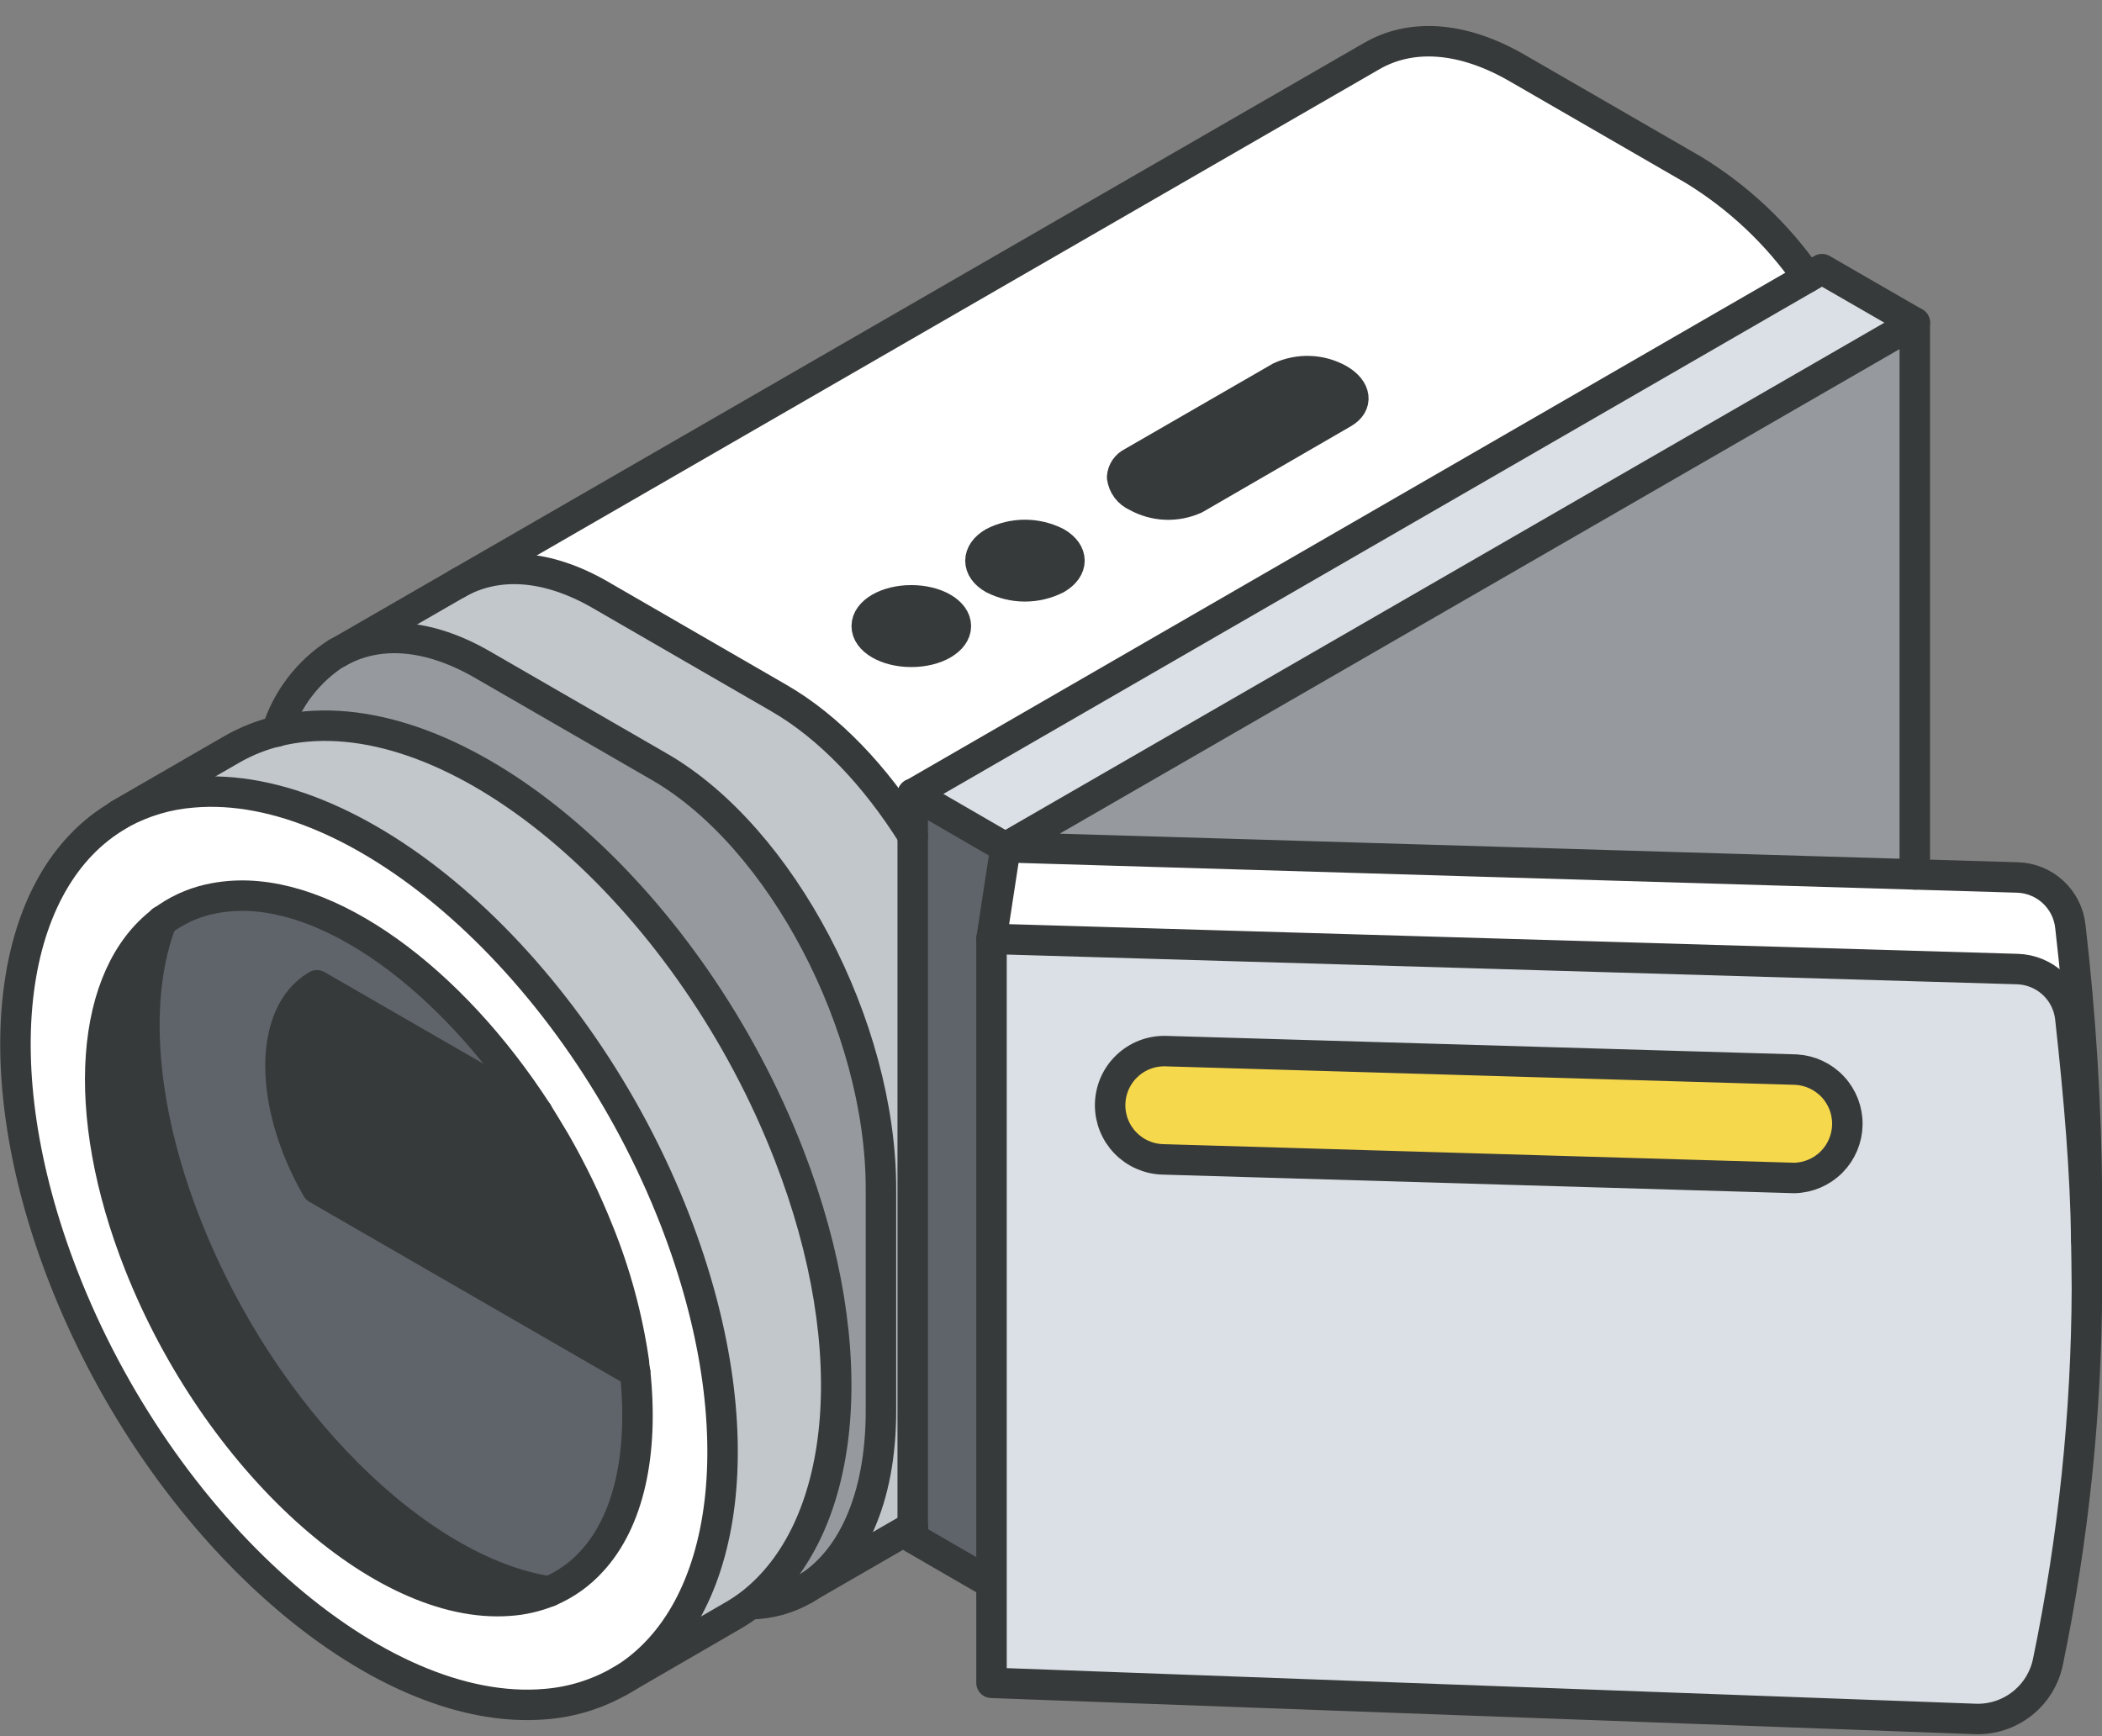 <svg width="69" height="57" viewBox="0 0 69 57" fill="none" xmlns="http://www.w3.org/2000/svg">
<rect x="0" y="0" width="69" height="57" fill="#808080" stroke="none"/>
<g clip-path="url(#clip0_351_10557)">
<path d="M68.504 39.287V42.29C68.504 41.788 68.481 40.754 68.485 40.747C68.491 40.285 68.504 39.406 68.504 39.287Z" fill="white"/>
<path d="M68.505 42.289C68.49 46.405 68.063 50.508 67.23 54.538C67.122 55.087 66.822 55.58 66.382 55.927C65.944 56.275 65.395 56.455 64.835 56.434L32.547 55.248V30.824L66.223 31.815C66.657 31.828 67.073 31.997 67.392 32.292C67.712 32.587 67.913 32.988 67.96 33.42C68.254 36.09 68.456 38.481 68.485 40.74C68.485 40.754 68.505 41.788 68.505 42.289ZM60.683 36.895C60.684 36.433 60.505 35.988 60.183 35.655C59.861 35.322 59.422 35.129 58.959 35.115L38.271 34.507C37.8 34.493 37.342 34.667 36.999 34.99C36.656 35.314 36.455 35.76 36.441 36.231C36.427 36.703 36.601 37.16 36.924 37.504C37.248 37.847 37.694 38.047 38.166 38.062L58.906 38.673C59.377 38.673 59.83 38.485 60.163 38.152C60.496 37.819 60.683 37.367 60.683 36.895Z" fill="#DAE0E5"/>
<path d="M33.006 27.826L62.853 10.594V28.708L33.006 27.826Z" fill="#969A9E"/>
<path d="M43.952 12.453C44.524 12.783 44.587 13.279 44.091 13.563L39.235 16.374C38.93 16.513 38.596 16.578 38.261 16.565C37.926 16.551 37.599 16.458 37.306 16.295C37.18 16.24 37.07 16.153 36.987 16.043C36.905 15.933 36.852 15.804 36.834 15.667C36.841 15.564 36.875 15.465 36.933 15.379C36.991 15.294 37.071 15.226 37.164 15.181L42.023 12.377C42.328 12.238 42.662 12.172 42.997 12.185C43.332 12.198 43.659 12.29 43.952 12.453Z" fill="#373A3A"/>
<path d="M60.684 36.897C60.684 37.368 60.497 37.82 60.164 38.153C59.83 38.487 59.378 38.674 58.907 38.674L38.166 38.063C37.695 38.049 37.249 37.848 36.925 37.505C36.602 37.162 36.428 36.704 36.442 36.233C36.456 35.761 36.657 35.315 37 34.992C37.343 34.668 37.801 34.495 38.272 34.509L58.96 35.116C59.423 35.13 59.862 35.324 60.184 35.656C60.506 35.989 60.685 36.434 60.684 36.897Z" fill="#F6D84C"/>
<path d="M34.684 17.81C35.255 18.14 35.255 18.672 34.684 19.003C34.364 19.165 34.009 19.25 33.65 19.25C33.291 19.25 32.936 19.165 32.616 19.003C32.045 18.672 32.045 18.137 32.616 17.81C32.936 17.647 33.291 17.562 33.65 17.562C34.009 17.562 34.364 17.647 34.684 17.81Z" fill="#373A3A"/>
<path d="M67.96 33.428C67.913 32.995 67.712 32.595 67.392 32.3C67.073 32.004 66.657 31.835 66.223 31.822L32.547 30.831L33.009 27.832L66.223 28.823C66.657 28.836 67.073 29.005 67.392 29.3C67.712 29.595 67.913 29.996 67.96 30.428C68.302 33.37 68.484 36.329 68.505 39.291C68.505 39.291 68.505 40.301 68.485 40.764C68.429 38.505 68.254 36.097 67.96 33.428Z" fill="white"/>
<path d="M62.853 10.593L33.006 27.826L29.967 26.065L59.808 8.836L62.853 10.593Z" fill="#DAE0E5"/>
<path d="M29.915 21.4C30.723 21.4 31.378 21.022 31.378 20.555C31.378 20.088 30.723 19.709 29.915 19.709C29.106 19.709 28.451 20.088 28.451 20.555C28.451 21.022 29.106 21.4 29.915 21.4Z" fill="#373A3A"/>
<path d="M29.964 27.433C28.739 25.487 27.223 23.869 25.568 22.917L19.744 19.551C17.941 18.511 16.289 18.435 15.018 19.158L45.03 1.84C46.302 1.106 47.96 1.179 49.777 2.219L55.604 5.585C57.077 6.488 58.347 7.687 59.333 9.107L29.968 26.065L29.964 27.433ZM44.092 13.559C44.588 13.275 44.525 12.78 43.953 12.449C43.661 12.286 43.335 12.193 43 12.179C42.666 12.165 42.333 12.229 42.028 12.367L37.169 15.171C37.075 15.215 36.995 15.284 36.937 15.369C36.879 15.454 36.845 15.554 36.838 15.657C36.856 15.793 36.909 15.923 36.992 16.033C37.075 16.143 37.184 16.23 37.311 16.284C37.603 16.448 37.931 16.541 38.266 16.554C38.601 16.568 38.934 16.503 39.24 16.364L44.092 13.559ZM34.685 19.016C35.256 18.686 35.256 18.151 34.685 17.824C34.364 17.661 34.01 17.576 33.651 17.576C33.291 17.576 32.937 17.661 32.617 17.824C32.042 18.137 32.042 18.686 32.61 19.016C32.931 19.18 33.287 19.265 33.648 19.265C34.008 19.265 34.364 19.18 34.685 19.016ZM30.949 21.153C31.52 20.823 31.52 20.288 30.949 19.957C30.628 19.798 30.275 19.714 29.916 19.714C29.558 19.714 29.205 19.798 28.884 19.957C28.313 20.288 28.313 20.823 28.884 21.153C29.205 21.313 29.558 21.396 29.916 21.396C30.275 21.396 30.628 21.313 30.949 21.153Z" fill="white"/>
<path d="M32.547 30.824V51.961H32.501L29.961 50.491V26.064H29.968L33.007 27.825L32.547 30.824Z" fill="#5F646B"/>
<path d="M15.827 21.814C14.014 20.767 12.359 20.698 11.084 21.431L15.018 19.159C16.29 18.435 17.941 18.498 19.745 19.552L25.568 22.918C27.22 23.869 28.746 25.488 29.965 27.433V50.119L26.394 52.181C27.93 51.295 28.905 49.241 28.905 46.317V39.031C28.905 33.693 25.654 27.489 21.638 25.177L15.827 21.814Z" fill="#C2C7CC"/>
<path d="M20.848 45.052L10.404 39.023C8.808 36.255 8.808 33.269 10.404 32.348L17.641 36.523C17.846 36.853 18.041 37.167 18.232 37.497C18.775 38.442 19.249 39.425 19.652 40.437C20.211 41.817 20.6 43.258 20.812 44.731C20.812 44.85 20.838 44.953 20.848 45.052Z" fill="#373A3A"/>
<path d="M9.084 24.021C9.416 22.95 10.119 22.032 11.066 21.431C12.341 20.698 13.996 20.77 15.809 21.814L21.649 25.177C25.653 27.489 28.916 33.693 28.916 39.031V46.317C28.916 49.241 27.925 51.295 26.406 52.18C25.872 52.488 25.268 52.656 24.652 52.666C27.777 50.265 28.451 44.468 25.914 37.927C22.71 29.669 15.604 23.367 10.058 23.862C9.73 23.889 9.404 23.942 9.084 24.021Z" fill="#969A9E"/>
<path d="M7.531 29.404C10.788 29.146 14.828 32.149 17.639 36.526L10.402 32.347C8.806 33.269 8.806 36.255 10.402 39.023L20.846 45.051C21.15 47.733 20.642 49.953 19.426 51.271C19.04 51.7 18.564 52.038 18.032 52.262C13.721 51.601 8.634 46.604 6.141 40.291C4.568 36.328 4.36 32.694 5.315 30.243C5.77 29.897 6.294 29.652 6.851 29.523C7.075 29.468 7.302 29.428 7.531 29.404Z" fill="#5F646B"/>
<path d="M17.64 36.523C14.829 32.15 10.789 29.147 7.532 29.405C7.302 29.424 7.074 29.459 6.848 29.51C6.29 29.644 5.766 29.895 5.312 30.247C3 32.037 2.574 36.48 4.576 41.537C7.106 47.932 12.53 52.874 16.695 52.573C17.155 52.544 17.607 52.441 18.033 52.266C18.565 52.042 19.041 51.704 19.427 51.275C20.642 49.954 21.131 47.741 20.847 45.055C20.847 44.959 20.824 44.854 20.811 44.751C20.599 43.278 20.21 41.837 19.652 40.457C19.248 39.445 18.774 38.462 18.231 37.517C18.04 37.184 17.838 36.853 17.64 36.523ZM2.056 41.881C-0.63 34.944 0.269 28.85 3.895 26.759L3.998 26.699C4.712 26.312 5.5 26.079 6.31 26.016C11.866 25.52 18.968 31.816 22.165 40.081C24.808 46.921 23.962 52.943 20.461 55.127L20.329 55.203C19.589 55.623 18.766 55.877 17.917 55.946C12.365 56.441 5.263 50.145 2.056 41.881Z" fill="white"/>
<path d="M22.169 40.08C18.965 31.822 11.864 25.52 6.314 26.015C5.504 26.078 4.716 26.311 4.002 26.699L7.635 24.601C8.093 24.341 8.584 24.145 9.095 24.02C9.409 23.944 9.728 23.891 10.05 23.861C15.603 23.366 22.708 29.662 25.905 37.926C28.442 44.467 27.755 50.254 24.643 52.665C24.459 52.801 24.266 52.926 24.065 53.038L20.482 55.126C23.966 52.943 24.825 46.921 22.169 40.08Z" fill="#C2C7CC"/>
<path d="M18.034 52.248C17.608 52.423 17.156 52.527 16.696 52.556C12.531 52.856 7.117 47.931 4.577 41.52C2.575 36.463 2.991 32.02 5.313 30.246C4.359 32.694 4.567 36.321 6.139 40.294C8.636 46.59 13.723 51.604 18.034 52.248Z" fill="#373A3A"/>
<path d="M15.018 19.159C16.289 18.435 17.941 18.498 19.744 19.552L25.568 22.918C27.22 23.869 28.746 25.488 29.964 27.433" stroke="#373A3A" stroke-linecap="round" stroke-linejoin="round"/>
<path d="M11.084 21.431C12.359 20.698 14.014 20.77 15.827 21.814L21.651 25.177C25.654 27.489 28.918 33.693 28.918 39.031V46.317C28.918 49.241 27.927 51.292 26.407 52.18C25.873 52.488 25.27 52.656 24.653 52.666" stroke="#373A3A" stroke-linecap="round" stroke-linejoin="round"/>
<path d="M9.084 24.021C9.416 22.95 10.119 22.032 11.066 21.432" stroke="#373A3A" stroke-linecap="round" stroke-linejoin="round"/>
<path d="M11.08 21.431L45.03 1.84C46.302 1.106 47.96 1.179 49.777 2.219L55.604 5.585C57.077 6.488 58.347 7.687 59.333 9.107" stroke="#373A3A" stroke-linecap="round" stroke-linejoin="round"/>
<path d="M29.963 50.119L26.393 52.18" stroke="#373A3A" stroke-linecap="round" stroke-linejoin="round"/>
<path d="M20.332 55.201C19.592 55.622 18.769 55.876 17.921 55.945C12.365 56.44 5.263 50.144 2.065 41.88C-0.62 34.943 0.278 28.849 3.905 26.758" stroke="#373A3A" stroke-linecap="round" stroke-linejoin="round"/>
<path d="M4.002 26.699C4.716 26.312 5.504 26.079 6.314 26.016C11.87 25.52 18.972 31.816 22.169 40.081C24.812 46.921 23.966 52.943 20.465 55.127" stroke="#373A3A" stroke-linecap="round" stroke-linejoin="round"/>
<path d="M18.032 52.249C13.721 51.589 8.634 46.591 6.141 40.279C4.568 36.315 4.36 32.681 5.315 30.23" stroke="#373A3A" stroke-linecap="round" stroke-linejoin="round"/>
<path d="M17.64 36.523C17.842 36.854 18.04 37.168 18.232 37.498C18.774 38.443 19.249 39.425 19.652 40.438C20.21 41.817 20.599 43.259 20.811 44.732C20.811 44.834 20.834 44.94 20.848 45.036C21.132 47.721 20.643 49.938 19.427 51.256C19.04 51.683 18.564 52.022 18.033 52.246C17.607 52.421 17.155 52.525 16.695 52.554C12.53 52.854 7.116 47.929 4.576 41.518C2.574 36.464 2.974 32.021 5.313 30.247C5.768 29.901 6.291 29.655 6.849 29.527C7.074 29.476 7.302 29.441 7.532 29.422C10.789 29.147 14.823 32.157 17.64 36.523Z" stroke="#373A3A" stroke-linecap="round" stroke-linejoin="round"/>
<path d="M20.848 45.052L10.404 39.023C8.808 36.255 8.808 33.269 10.404 32.348L17.641 36.523" stroke="#373A3A" stroke-linecap="round" stroke-linejoin="round"/>
<path d="M20.331 55.202L24.064 53.038C24.263 52.923 24.455 52.795 24.639 52.655C27.75 50.244 28.437 44.457 25.9 37.916C22.696 29.659 15.591 23.356 10.045 23.852C9.723 23.881 9.404 23.934 9.09 24.01C8.579 24.135 8.088 24.331 7.63 24.591L3.997 26.689L3.895 26.748" stroke="#373A3A" stroke-linecap="round" stroke-linejoin="round"/>
<path d="M29.961 26.064V50.491L32.501 51.961" stroke="#373A3A" stroke-linecap="round" stroke-linejoin="round"/>
<path d="M32.547 30.824L33.006 27.825L29.967 26.064" stroke="#373A3A" stroke-linecap="round" stroke-linejoin="round"/>
<path d="M68.506 39.275C68.485 36.313 68.303 33.355 67.961 30.413C67.914 29.98 67.712 29.58 67.393 29.285C67.073 28.99 66.658 28.82 66.223 28.808L33.01 27.817L62.857 10.594" stroke="#373A3A" stroke-linecap="round" stroke-linejoin="round"/>
<path d="M68.486 40.747C68.486 40.285 68.506 39.406 68.506 39.287" stroke="#373A3A" stroke-linecap="round" stroke-linejoin="round"/>
<path d="M62.854 28.708V10.593L59.808 8.836L29.968 26.065H29.961" stroke="#373A3A" stroke-linecap="round" stroke-linejoin="round"/>
<path d="M68.506 42.291V39.275" stroke="#373A3A" stroke-linecap="round" stroke-linejoin="round"/>
<path d="M68.505 42.289C68.49 46.405 68.063 50.508 67.23 54.538C67.122 55.087 66.822 55.58 66.382 55.927C65.944 56.275 65.395 56.455 64.835 56.434L32.547 55.248V30.824L66.223 31.815C66.657 31.828 67.073 31.997 67.392 32.292C67.712 32.587 67.913 32.988 67.96 33.42C68.254 36.09 68.456 38.481 68.485 40.74C68.485 40.754 68.505 41.788 68.505 42.289Z" stroke="#373A3A" stroke-linecap="round" stroke-linejoin="round"/>
<path d="M36.441 36.276C36.443 36.039 36.491 35.804 36.584 35.586C36.678 35.368 36.813 35.171 36.984 35.007C37.155 34.842 37.356 34.713 37.577 34.627C37.798 34.542 38.034 34.502 38.271 34.509L58.959 35.116C59.418 35.142 59.85 35.344 60.163 35.68C60.477 36.016 60.648 36.461 60.641 36.92C60.634 37.38 60.45 37.819 60.127 38.146C59.803 38.473 59.366 38.662 58.906 38.674L38.166 38.063C37.702 38.049 37.262 37.854 36.94 37.52C36.617 37.187 36.439 36.74 36.441 36.276Z" stroke="#373A3A" stroke-linecap="round" stroke-linejoin="round"/>
<path d="M29.915 21.4C30.723 21.4 31.378 21.022 31.378 20.555C31.378 20.088 30.723 19.709 29.915 19.709C29.106 19.709 28.451 20.088 28.451 20.555C28.451 21.022 29.106 21.4 29.915 21.4Z" stroke="#373A3A" stroke-linecap="round" stroke-linejoin="round"/>
<path d="M32.61 17.81C32.93 17.647 33.284 17.562 33.644 17.562C34.003 17.562 34.357 17.647 34.678 17.81C35.249 18.14 35.249 18.672 34.678 19.003C34.357 19.165 34.003 19.25 33.644 19.25C33.284 19.25 32.93 19.165 32.61 19.003C32.042 18.685 32.042 18.137 32.61 17.81Z" stroke="#373A3A" stroke-linecap="round" stroke-linejoin="round"/>
<path d="M43.952 12.453C44.524 12.783 44.587 13.279 44.091 13.563L39.235 16.374C38.93 16.513 38.596 16.578 38.261 16.565C37.926 16.551 37.599 16.458 37.306 16.295C37.18 16.24 37.07 16.153 36.987 16.043C36.905 15.933 36.852 15.804 36.834 15.667C36.841 15.564 36.875 15.465 36.933 15.379C36.991 15.294 37.071 15.226 37.164 15.181L42.023 12.377C42.328 12.238 42.662 12.172 42.997 12.185C43.332 12.198 43.659 12.29 43.952 12.453Z" stroke="#373A3A" stroke-linecap="round" stroke-linejoin="round"/>
</g>
<defs>
<clipPath id="clip0_351_10557">
<rect width="69" height="56.085" fill="white" transform="translate(0 0.85)"/>
</clipPath>
</defs>
</svg>
